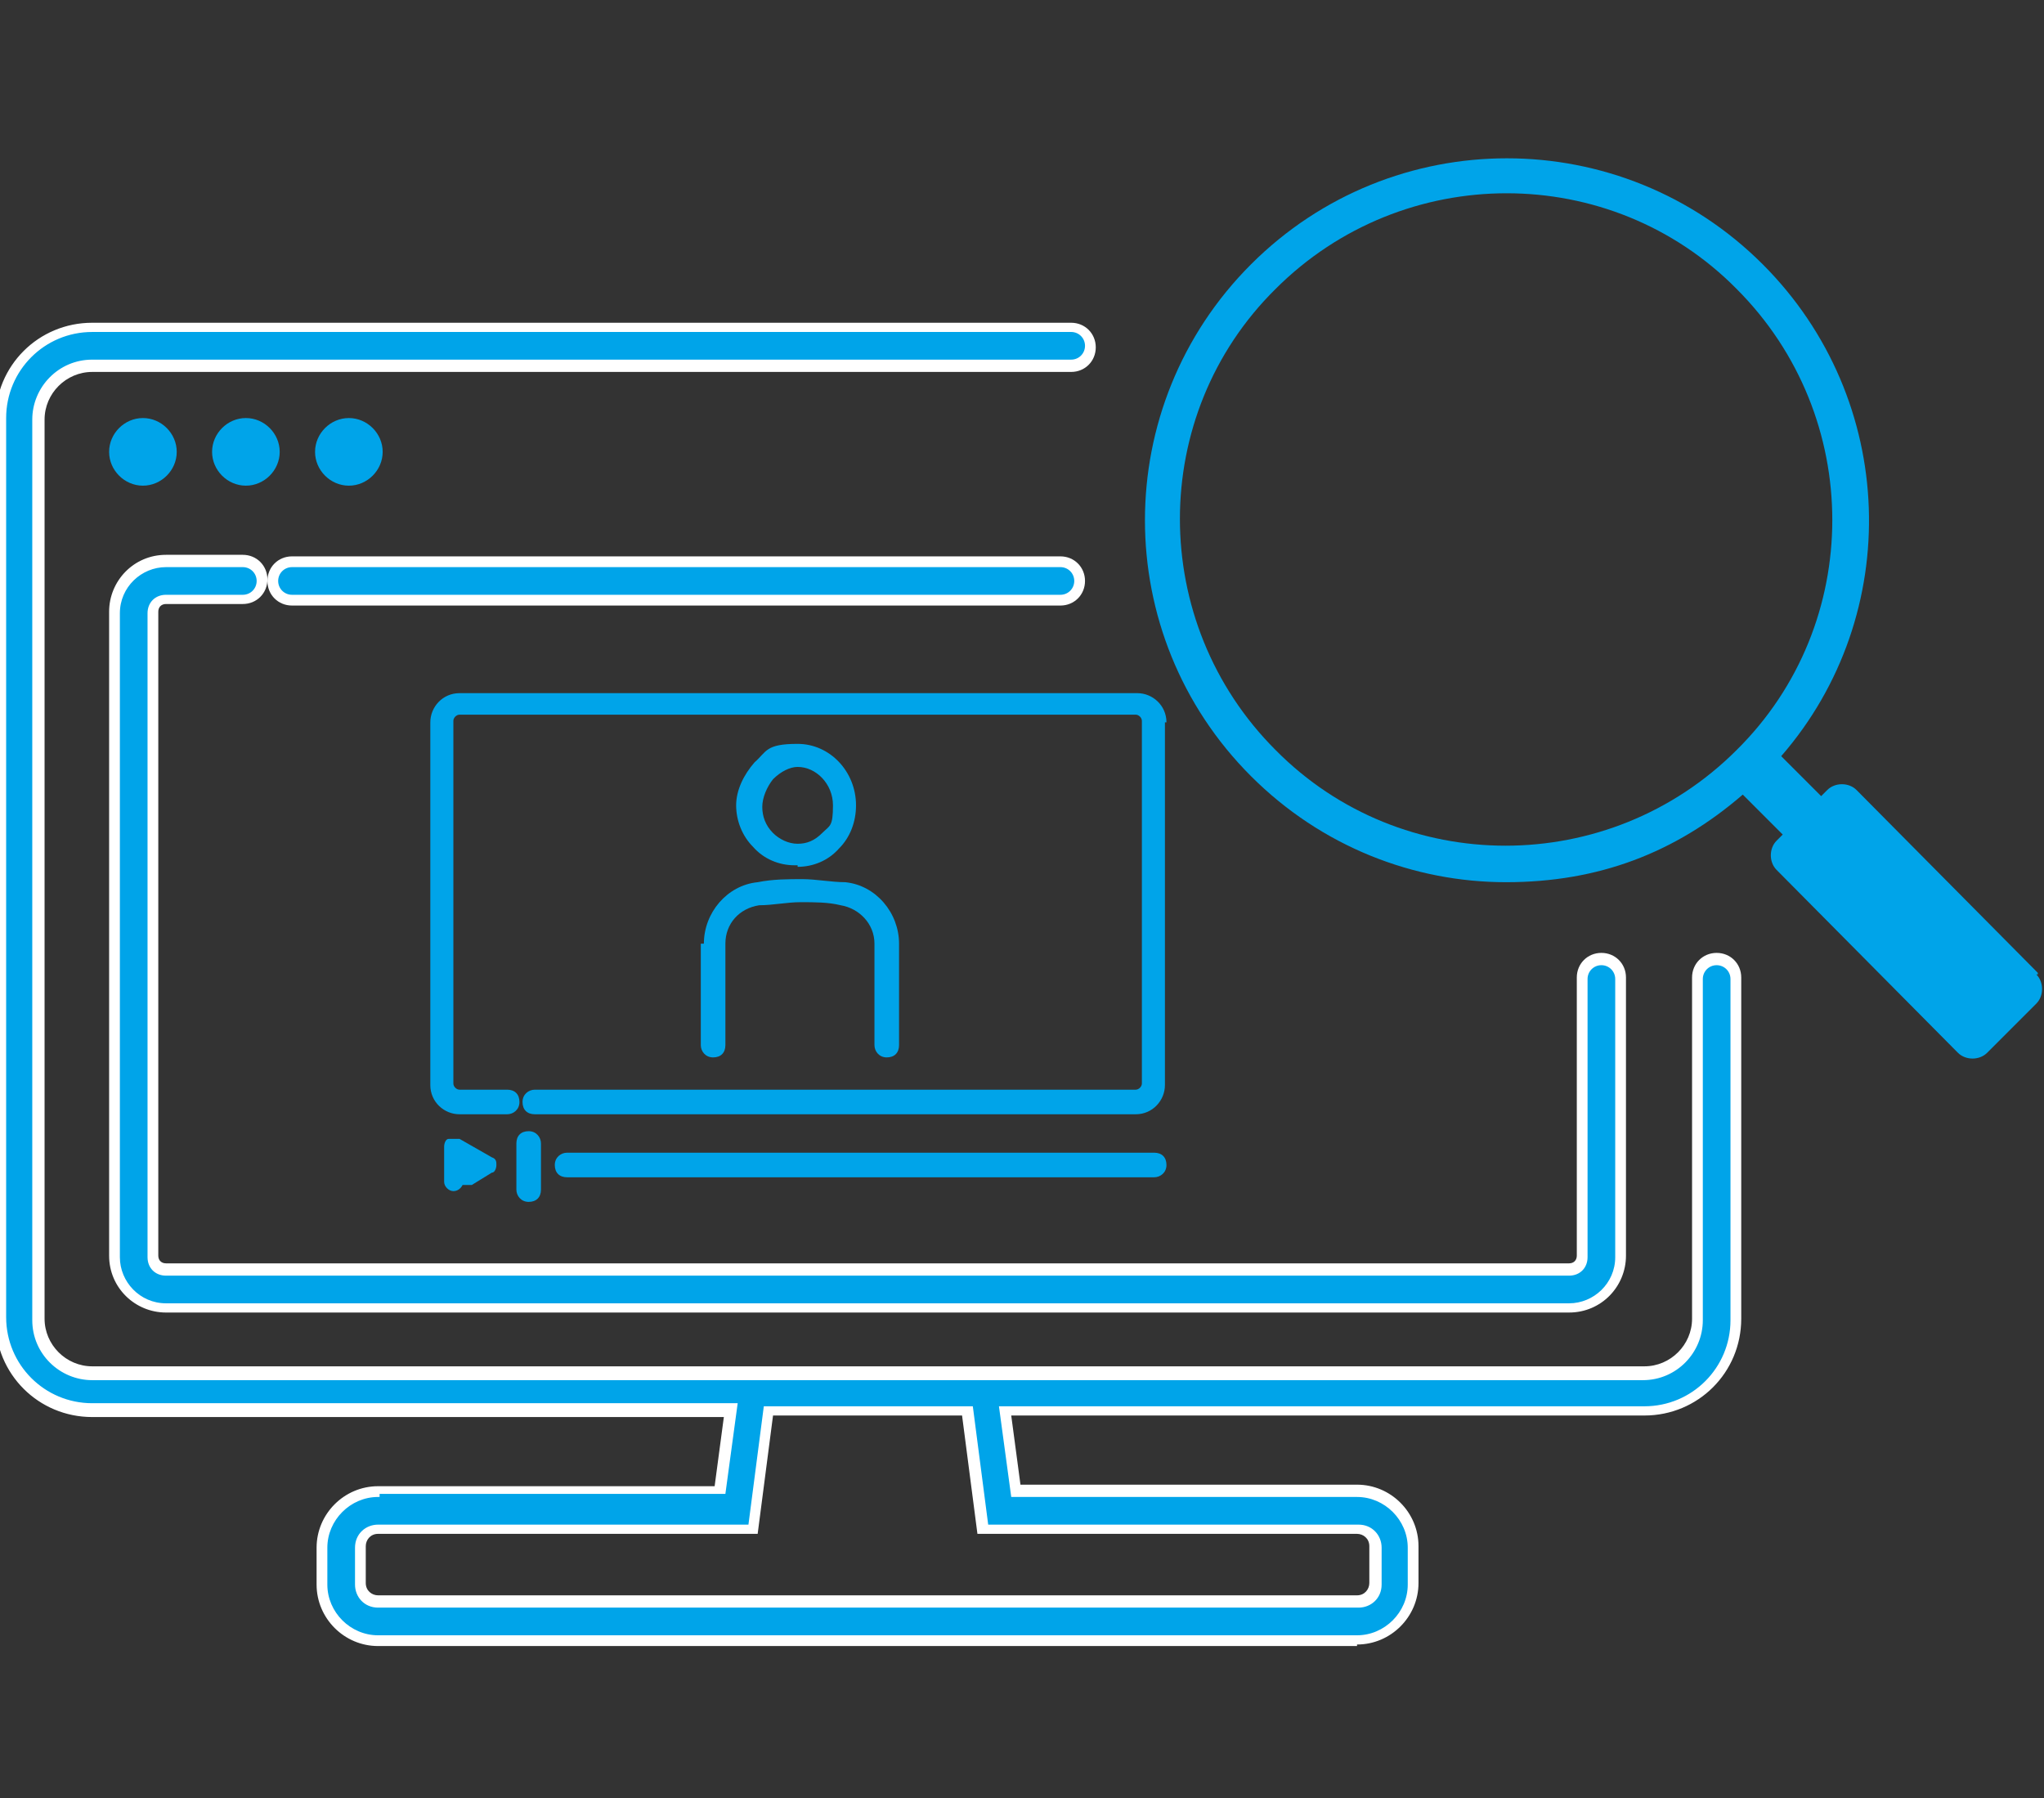 <?xml version="1.0" encoding="UTF-8"?>
<svg id="_レイヤー_1" data-name=" レイヤー 1" xmlns="http://www.w3.org/2000/svg" version="1.1" viewBox="0 0 133 117">
  <rect x="0" y="0" width="133" height="117" fill="#333333" stroke="none"/>
  <defs>
    <style>
      .cls-1 {
        fill: #00a4e9;
      }

      .cls-1, .cls-2 {
        stroke-width: 0px;
      }

      .cls-2 {
        fill: #fff;
      }
    </style>
  </defs>
  <g>
    <path class="cls-1" d="M36.9,75c-.4,0-.8.3-.8.8s.3.8.8.8h38.2c.4,0,.8-.3.8-.8s-.3-.8-.8-.8h-38.2Z"/>
    <path class="cls-1" d="M29.8,74.1h-.6c-.2,0-.3.3-.3.5v2.3c0,.3.3.6.6.6s.5-.2.6-.4h.6l1.3-.8c.2,0,.3-.3.3-.5s0-.4-.3-.5l-2.1-1.2h-.1Z"/>
    <path class="cls-1" d="M33.6,74.4v3c0,.4.3.8.8.8s.8-.3.8-.8v-3c0-.4-.3-.8-.8-.8s-.8.3-.8.8Z"/>
    <path class="cls-1" d="M51.9,56.4h0c1,0,2-.4,2.7-1.2.7-.7,1.1-1.7,1.1-2.8,0-2.2-1.7-4-3.8-4s-2,.5-2.8,1.2c-.7.8-1.2,1.8-1.2,2.8s.4,2,1.1,2.7c.7.8,1.7,1.2,2.7,1.2h.2ZM50.3,50.7c.5-.5,1.1-.8,1.6-.8v-.3.3c1.2,0,2.3,1.1,2.3,2.5s-.2,1.3-.7,1.8-1,.7-1.6.7-1.2-.3-1.6-.7c-.5-.5-.7-1.1-.7-1.7s.3-1.3.7-1.8Z"/>
    <path class="cls-1" d="M45.6,61.4v6.6c0,.4.3.8.8.8s.8-.3.8-.8v-6.6c0-1.3.9-2.3,2.2-2.5.9,0,1.8-.2,2.7-.2s1.8,0,2.6.2c1.2.2,2.2,1.2,2.2,2.5v6.6c0,.4.3.8.8.8s.8-.3.8-.8v-6.6c0-2-1.5-3.8-3.5-4-.9,0-1.9-.2-2.8-.2s-1.9,0-2.9.2c-2,.2-3.5,2-3.5,4h-.2Z"/>
    <path class="cls-1" d="M75.9,47c0-1.1-.9-1.9-1.9-1.9H29.9c-1.1,0-1.9.9-1.9,1.9v23.6c0,1.1.9,1.9,1.9,1.9h3.1c.4,0,.8-.3.8-.8s-.3-.8-.8-.8h-3.1c-.2,0-.4-.2-.4-.4v-23.6c0-.2.2-.4.4-.4h44c.2,0,.4.2.4.4v23.6c0,.2-.2.4-.4.4h-39.1c-.4,0-.8.3-.8.8s.3.8.8.8h39.1c1.1,0,1.9-.9,1.9-1.9v-23.6h0Z"/>
  </g>
  <g>
    <path class="cls-1" d="M111.7,62.4c-.7,0-1.2.6-1.2,1.2v22.2c0,1.9-1.6,3.5-3.5,3.5H6c-1.9,0-3.5-1.6-3.5-3.5V27.3c0-1.9,1.6-3.5,3.5-3.5h63.7c.7,0,1.2-.6,1.2-1.2s-.6-1.2-1.2-1.2H6c-3.3,0-6,2.7-6,6v58.5c0,3.3,2.7,6,6,6h41.6l-.7,5.2h-22.2c-2,0-3.7,1.6-3.7,3.7v2.4c0,2,1.6,3.7,3.7,3.7h63.7c2,0,3.7-1.6,3.7-3.7v-2.4c0-2-1.6-3.7-3.7-3.7h-22.2l-.7-5.2h41.6c3.3,0,6-2.7,6-6v-22.2c0-.7-.6-1.2-1.2-1.2h-.2ZM63.9,99.5h24.4c.7,0,1.2.5,1.2,1.2v2.4c0,.7-.5,1.2-1.2,1.2H24.6c-.7,0-1.2-.5-1.2-1.2v-2.4c0-.7.5-1.2,1.2-1.2h24.4l1-7.7h13l1,7.7h0Z"/>
    <path class="cls-2" d="M88.3,107.1H24.6c-2.2,0-4-1.8-4-4v-2.4c0-2.2,1.8-4,4-4h21.9l.6-4.5H6c-3.5,0-6.3-2.8-6.3-6.3V27.3c0-3.5,2.8-6.3,6.3-6.3h63.7c.9,0,1.6.7,1.6,1.6s-.7,1.6-1.6,1.6H6c-1.7,0-3.1,1.4-3.1,3.1v58.5c0,1.7,1.4,3.1,3.1,3.1h101c1.7,0,3.1-1.4,3.1-3.1v-22.2c0-.9.7-1.6,1.6-1.6s1.6.7,1.6,1.6v22.2c0,3.5-2.8,6.3-6.3,6.3h-41.2l.6,4.5h21.9c2.2,0,4,1.8,4,4v2.4c0,2.2-1.8,4-4,4h0ZM24.6,97.4c-1.8,0-3.3,1.5-3.3,3.3v2.4c0,1.8,1.5,3.3,3.3,3.3h63.7c1.8,0,3.3-1.5,3.3-3.3v-2.4c0-1.8-1.5-3.3-3.3-3.3h-22.5l-.8-5.9h42c3.1,0,5.6-2.5,5.6-5.6v-22.2c0-.5-.4-.9-.9-.9s-.9.4-.9.9v22.2c0,2.1-1.7,3.9-3.9,3.9H6c-2.1,0-3.9-1.7-3.9-3.9V27.3c0-2.1,1.7-3.9,3.9-3.9h63.7c.5,0,.9-.4.9-.9s-.4-.9-.9-.9H6c-3.1,0-5.6,2.5-5.6,5.6v58.5c0,3.1,2.5,5.6,5.6,5.6h42l-.8,5.9h-22.5v.2ZM88.3,104.6H24.6c-.9,0-1.5-.7-1.5-1.5v-2.4c0-.9.7-1.5,1.5-1.5h24.1l1-7.7h13.6l1,7.7h24.1c.9,0,1.5.7,1.5,1.5v2.4c0,.9-.7,1.5-1.5,1.5h0ZM24.6,99.8c-.5,0-.8.4-.8.8v2.4c0,.5.4.8.8.8h63.7c.5,0,.8-.4.8-.8v-2.4c0-.5-.4-.8-.8-.8h-24.7l-1-7.7h-12.3l-1,7.7h-24.7Z"/>
  </g>
  <path class="cls-1" d="M9.3,31.6c1.2,0,2.2-1,2.2-2.2s-1-2.2-2.2-2.2-2.2,1-2.2,2.2,1,2.2,2.2,2.2Z"/>
  <path class="cls-1" d="M16,27.2c-1.2,0-2.2,1-2.2,2.2s1,2.2,2.2,2.2,2.2-1,2.2-2.2-1-2.2-2.2-2.2Z"/>
  <path class="cls-1" d="M24.9,29.4c0-1.2-1-2.2-2.2-2.2s-2.2,1-2.2,2.2,1,2.2,2.2,2.2,2.2-1,2.2-2.2Z"/>
  <g>
    <path class="cls-1" d="M10.8,85h91.3c1.8,0,3.3-1.5,3.3-3.3v-18.1c0-.7-.6-1.2-1.2-1.2s-1.2.6-1.2,1.2v18.1c0,.5-.4.8-.8.8H10.8c-.5,0-.8-.4-.8-.8v-41.9c0-.5.4-.8.8-.8h5c.7,0,1.2-.6,1.2-1.2s-.6-1.2-1.2-1.2h-5c-1.8,0-3.3,1.5-3.3,3.3v41.9c0,1.8,1.5,3.3,3.3,3.3h0Z"/>
    <path class="cls-2" d="M102.1,85.4H10.8c-2,0-3.7-1.6-3.7-3.7v-41.9c0-2,1.6-3.7,3.7-3.7h5c.9,0,1.6.7,1.6,1.6s-.7,1.6-1.6,1.6h-5c-.3,0-.5.2-.5.5v41.9c0,.3.2.5.5.5h91.3c.3,0,.5-.2.5-.5v-18.1c0-.9.7-1.6,1.6-1.6s1.6.7,1.6,1.6v18.1c0,2-1.6,3.7-3.7,3.7ZM10.8,36.9c-1.6,0-3,1.3-3,3v41.9c0,1.6,1.3,3,3,3h91.3c1.6,0,3-1.3,3-3v-18.1c0-.5-.4-.9-.9-.9s-.9.4-.9.9v18.1c0,.7-.5,1.2-1.2,1.2H10.8c-.7,0-1.2-.5-1.2-1.2v-41.9c0-.7.5-1.2,1.2-1.2h5c.5,0,.9-.4.9-.9s-.4-.9-.9-.9c0,0-5,0-5,0Z"/>
  </g>
  <g>
    <path class="cls-1" d="M17.8,37.8c0,.7.6,1.2,1.2,1.2h50c.7,0,1.2-.6,1.2-1.2s-.6-1.2-1.2-1.2H19c-.7,0-1.2.6-1.2,1.2Z"/>
    <path class="cls-2" d="M69,39.4H19c-.9,0-1.6-.7-1.6-1.6s.7-1.6,1.6-1.6h50c.9,0,1.6.7,1.6,1.6s-.7,1.6-1.6,1.6ZM19,36.9c-.5,0-.9.4-.9.9s.4.9.9.9h50c.5,0,.9-.4.9-.9s-.4-.9-.9-.9H19Z"/>
  </g>
  <path class="cls-1" d="M132.6,63.3l-11.8-11.9c-.5-.5-1.4-.5-1.9,0l-.4.4-2.6-2.6c8-9.2,7.6-23.2-1.2-32-9.2-9.2-24.1-9.2-33.3,0-9.2,9.2-9.2,24.1,0,33.3,4.6,4.6,10.6,6.9,16.6,6.9s11-1.9,15.4-5.7l2.6,2.6-.4.4c-.5.5-.5,1.4,0,1.9l11.8,11.9c.5.5,1.4.5,1.9,0l3.2-3.2c.5-.5.5-1.4,0-1.9h.1ZM83,48.8c-8.3-8.3-8.3-21.8,0-30,8.3-8.3,21.8-8.3,30,0,8.3,8.3,8.3,21.8,0,30-8.3,8.3-21.8,8.3-30,0Z"/>
</svg>
